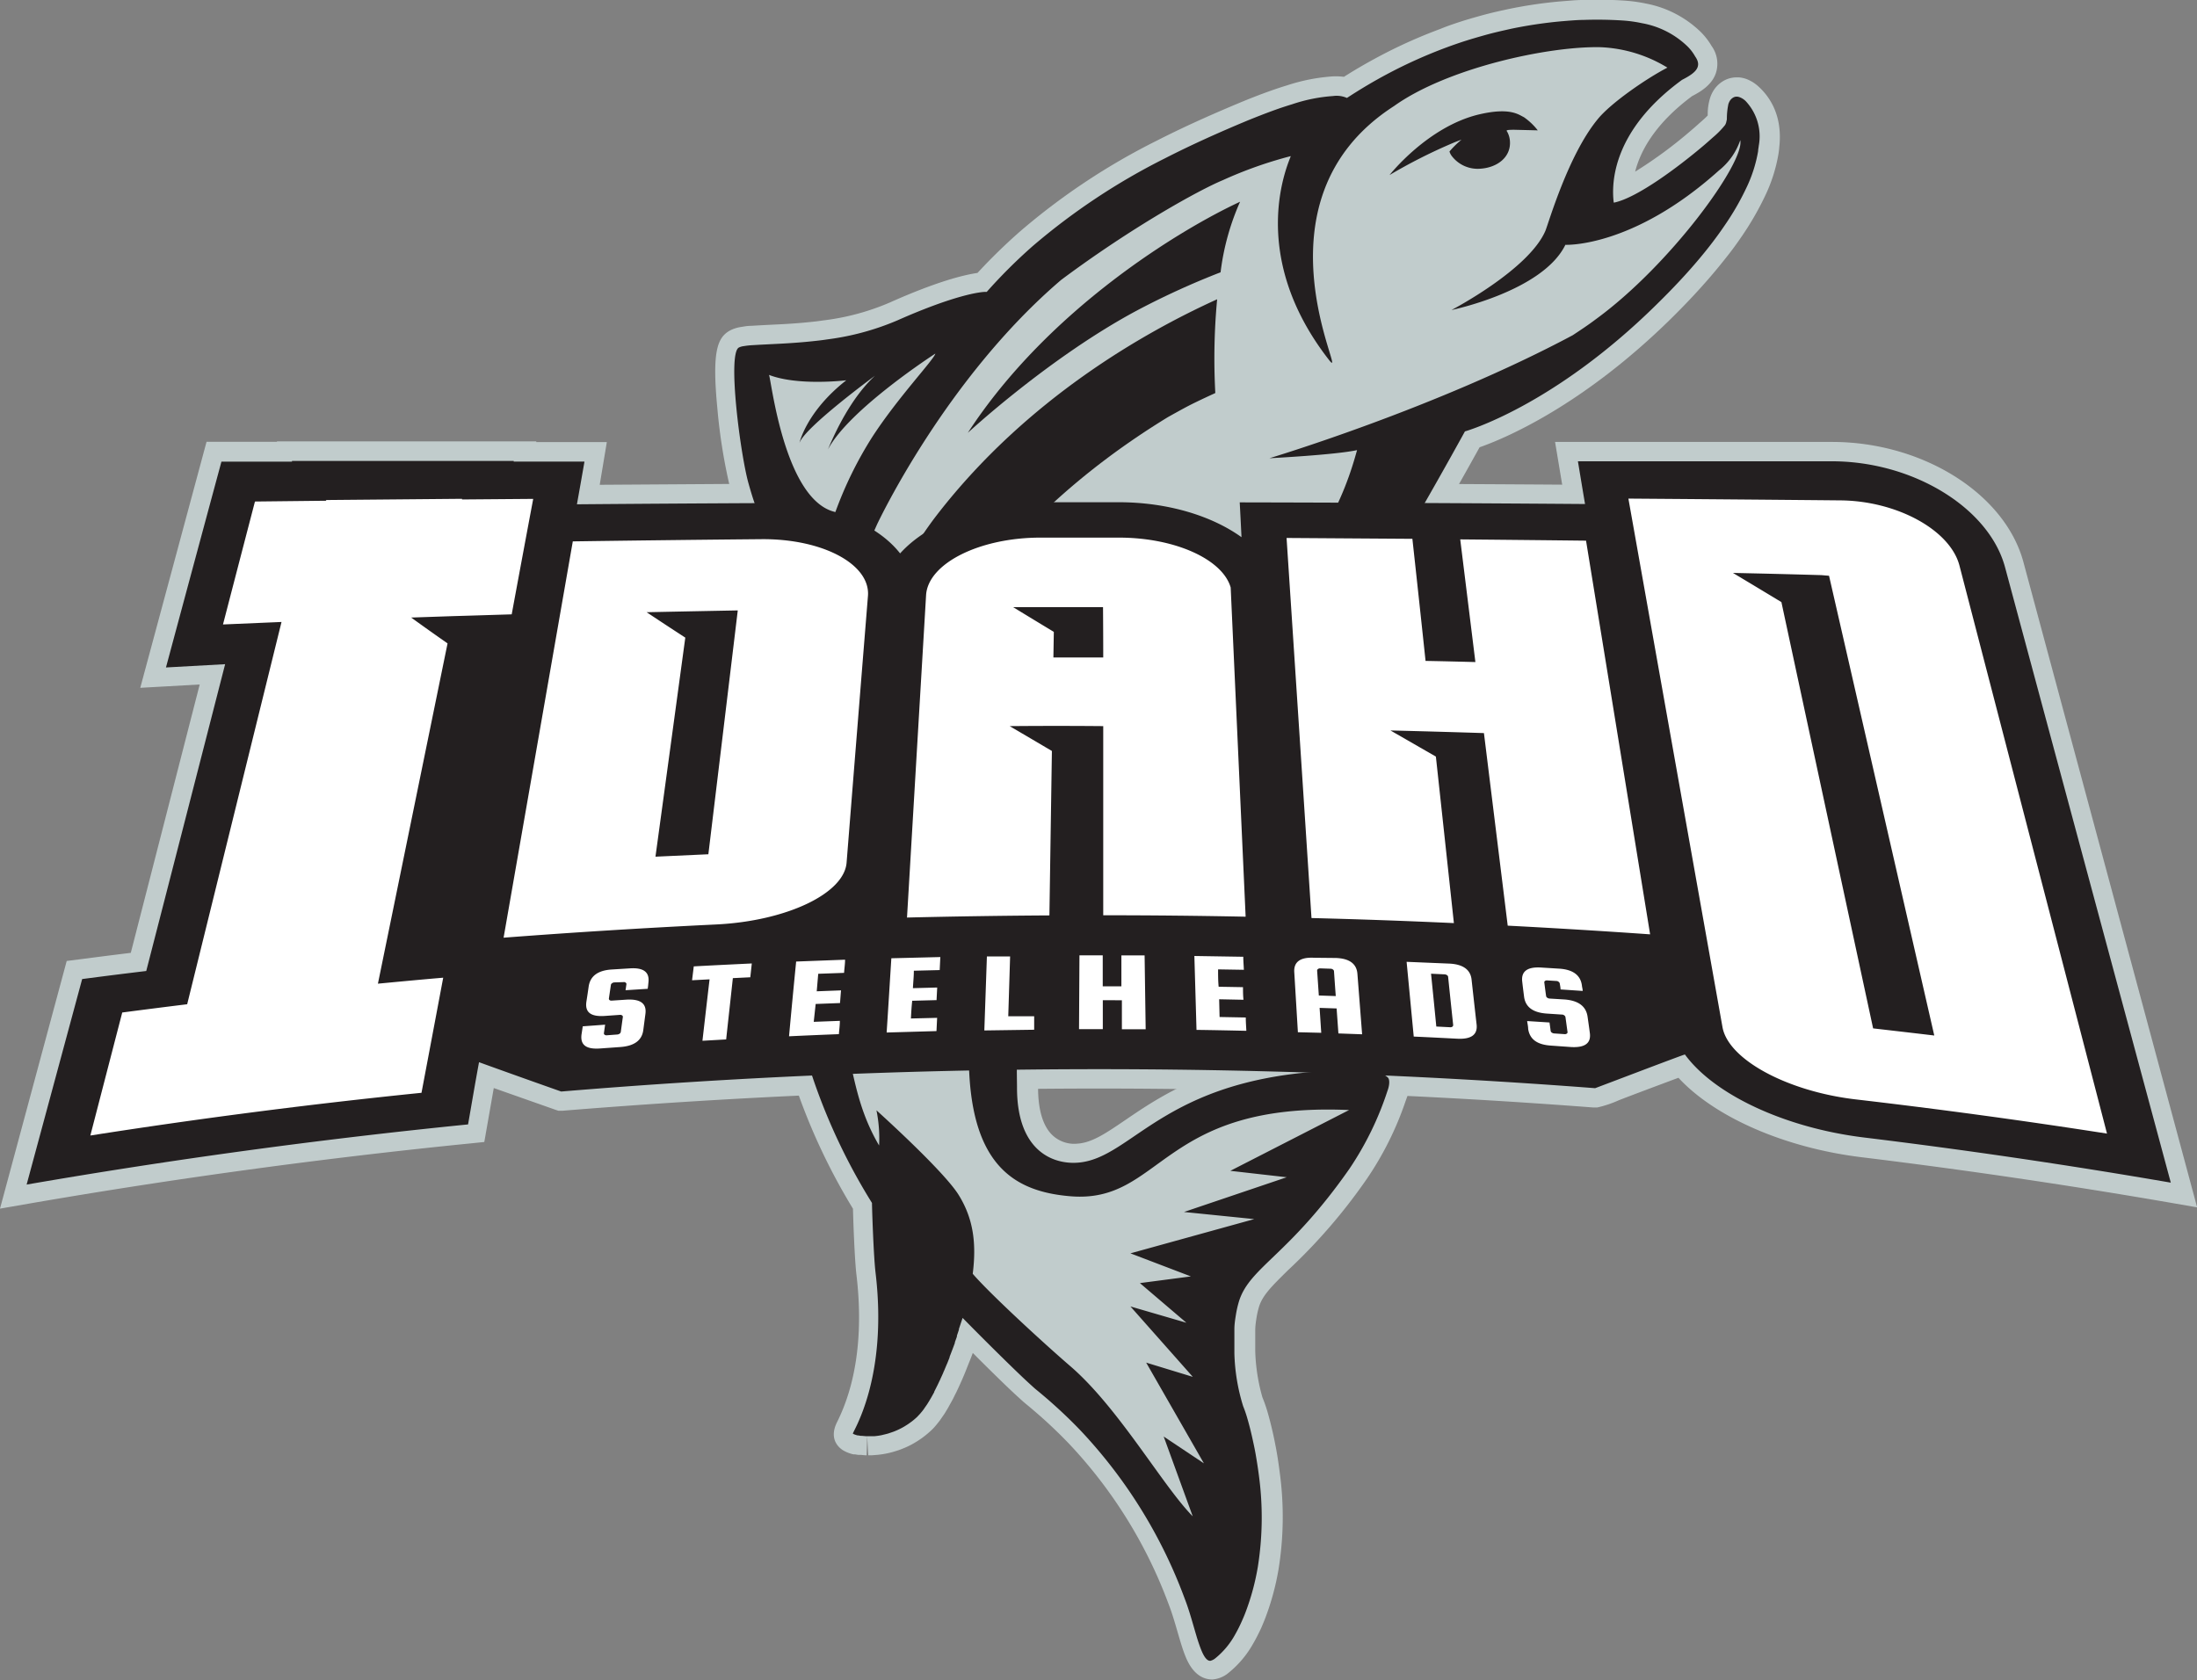 <svg xmlns="http://www.w3.org/2000/svg" id="Layer_1" data-name="Layer 1" viewBox="0 0 308.57 236"><rect x="0" y="0" width="308.57" height="236" fill="#808080" stroke="none"/><defs><style>.cls-1{fill:#c1cccc}.cls-2{fill:#231f20}.cls-3{fill:#fff}</style></defs><path d="M284.17 78.88c-2.63-9.58-14.18-16.8-26.85-16.8h-38.91l1 6c-15-.1-30.2-.17-45.28-.2h-2.84l.14 2.83a35.85 35.85 0 0 0-14.28-2.84h-10.92c-7.84 0-15 2.24-19.75 6.08-4.3-3.78-11.09-6-18.81-6h-.19l-23.25.15 1-6h-9.91V62H38.9v.06h-9.89L19.7 96.62l3.77-.21 4.58-.26-9.68 37.7c-2.4.29-4.8.6-7.19.91l-1.81.23L0 169.78l4.21-.73a877.48 877.48 0 0 1 61.75-8.42l2.06-.21 1.33-7.58 8.51 3 .56.19H79c24.93-2.03 50.29-3.12 75.29-3.12 23.09 0 46.46.9 69.45 2.66h.59a15.28 15.28 0 0 0 3-1c2-.78 6.12-2.32 8.41-3.17 5.11 5.53 14.88 9.82 25.64 11.15a886.59 886.59 0 0 1 43 6.32l4.21.73Z" class="cls-1"/><path d="M247.02 12.19a5.3 5.3 0 0 0-1.68-1.07 4.06 4.06 0 0 0-1.1-.25h-.33a3.67 3.67 0 0 0-1.94.55 4.08 4.08 0 0 0-1.43 1.51 4.5 4.5 0 0 0-.35.81 7.76 7.76 0 0 0-.34 2.11v.37c-.19.2-.52.53-1.08 1-.37.34-.79.71-1.25 1.1a62.46 62.46 0 0 1-7.86 5.79c.73-2.89 2.78-6.73 8-10.61 1.13-.59 3-1.63 3.44-3.61a4.27 4.27 0 0 0-.72-3.45 9.5 9.5 0 0 0-1.5-1.94 15.07 15.07 0 0 0-7.7-4 21.85 21.85 0 0 0-3.1-.42 56 56 0 0 0-5.79-.08c-.71 0-1.43.06-2.17.12l-1.13.09a63.08 63.08 0 0 0-7.3 1.1l-1.28.28c-.87.2-1.75.42-2.64.67s-1.8.51-2.72.81-1.83.61-2.77 1a70.25 70.25 0 0 0-8.62 3.87c-1.65.88-3.3 1.83-4.9 2.85a9.59 9.59 0 0 0-1.56-.06 26.13 26.13 0 0 0-6.46 1.27c-.79.24-1.64.52-2.58.86-1.29.46-2.67 1-4.11 1.6-4.52 1.89-8.21 3.58-11.62 5.32a93.38 93.38 0 0 0-19.14 12.71 79.22 79.22 0 0 0-6 5.85c-1.89.27-5.71 1.2-12.35 4.17a33.86 33.86 0 0 1-9.07 2.47l-1.64.21c-1.38.15-2.83.27-4.57.36l-1.86.09-1.3.07-1 .06c-.56 0-1 .1-1.42.16a4.93 4.93 0 0 0-1.56.5c-1.78 1-2.54 2.94-1.76 11a77.61 77.61 0 0 0 1.8 11.16c.22.78.43 1.5.65 2.18a43.12 43.12 0 0 0 2.19 5.48c.22.48.47 1 .74 1.53l.86 1.69.48.94a12.14 12.14 0 0 1 1.46 6 42.33 42.33 0 0 1-.69 6.26l-.11.68c-.13.81-.26 1.64-.39 2.53-.09.57-.17 1.16-.26 1.78-.16 1.24-.32 2.55-.44 4-.31 3.36-.72 8.49-.79 14.09a117.49 117.49 0 0 0 1.27 19.57 100.85 100.85 0 0 0 4.43 17.91 86.82 86.82 0 0 0 7.84 16.56c.05 2.05.24 7.21.49 9.3.67 5.6.75 13.73-2.72 20.67-1.22 2.43.31 3.63.81 3.95a4.69 4.69 0 0 0 .84.4 4.75 4.75 0 0 0 .66.19h.22l.43.07h.28c.23 0 .48.05.76.06h.15l.07-2.72.16 2.72h.49l.65-.05a12.65 12.65 0 0 0 1.3-.18c.31-.06.62-.13.94-.22l.27-.08c.24-.07.48-.14.81-.26l.2-.08a11.57 11.57 0 0 0 1.94-.94l.31-.19c.24-.15.47-.31.77-.53l.21-.16c.32-.25.63-.51.94-.8s.41-.41.59-.62l.15-.18c.18-.22.36-.44.55-.7l.08-.12.45-.65.1-.15.48-.8.09-.17.4-.72.08-.14c.15-.28.29-.58.43-.86l.12-.23.41-.87.07-.16.35-.78.09-.21c.13-.3.26-.6.38-.91l.82-2.06.08-.22.13-.34c1.35 1.36 2.69 2.68 3.85 3.81s2.14 2.05 2.82 2.66c.3.28.56.5.75.66.54.44 1.08.9 1.6 1.35 1.6 1.38 3.11 2.83 4.52 4.3a66.41 66.41 0 0 1 14 22.61c.44 1.13.83 2.46 1.2 3.74l.34 1.16c.23.76.45 1.46.68 2.06.34.87 1.35 3.52 3.9 3.52a4 4 0 0 0 2.21-.89 14.15 14.15 0 0 0 3.49-4.12c.42-.72.81-1.49 1.18-2.3.18-.42.37-.87.55-1.34a36.46 36.46 0 0 0 1.85-6.81 46.24 46.24 0 0 0 .17-13.61c-.14-1.1-.3-2.2-.5-3.29-.1-.51-.19-1-.29-1.47-.26-1.25-.57-2.5-.88-3.59a20.2 20.2 0 0 0-.77-2.23 26.46 26.46 0 0 1-1-6.43v-3c0-.63.11-1.3.2-1.86a11.22 11.22 0 0 1 .36-1.51c.53-1.6 1.85-2.87 4-5a78.85 78.85 0 0 0 11.07-12.81 44.85 44.85 0 0 0 5.49-11l.2-.55c.27-.74 1-3.28-.72-4.83s-4.09-1.66-6-1.66c-18.58 0-27.16 5.84-32.84 9.71-2.72 1.85-4.68 3.19-6.73 3.32a4.45 4.45 0 0 1-3.59-1.26c-1.27-1.26-1.94-3.53-1.94-6.56v-1a38.06 38.06 0 0 1 6.09-22.44 42.31 42.31 0 0 1 3.07-4.19c.25 1.08.44 2.12.59 3a16.83 16.83 0 0 1 .13 2.08v1a2.83 2.83 0 0 0 2.79 2.56 3 3 0 0 0 2.11-.91 3.07 3.07 0 0 0 .38-.51c2.23-3.76 3.16-9.05 2.76-15.71 5.4-4.48 23.25-21.45 28.28-27.65 3.91-4.83 13.44-21.95 15.81-26.23 3.48-1.22 14.43-5.78 27-18.18 2.28-2.25 4.34-4.48 6.13-6.62.71-.85 1.37-1.68 2-2.49s1.19-1.61 1.72-2.38a41.37 41.37 0 0 0 3.21-5.56 22.15 22.15 0 0 0 1.92-6c.05-.31.09-.62.11-.93.49-4.38-1.3-7.03-2.88-8.48Z" class="cls-1"/><path d="M135.93 60.8s11.52-10.67 23.88-17.25a110.22 110.22 0 0 1 11.62-5.3 34.77 34.77 0 0 1 2.74-9.91c-8.24 3.82-26.88 15.01-38.24 32.46ZM143.1 109.19c-1.5.8-14.18 11.76-15 21.51 0 0 .9-1.06 2.27-2.46 2.52-2.55 6.64-6.21 9.76-6.5 0 0 5-9.21 5.07-9.45.34-.86 1.05-2.94.43-4.16a8 8 0 0 0-2.53 1.06ZM131.72 72.17c-10.34 13.29-13.14 30.77-13.43 44.49a109.16 109.16 0 0 0 1.64 22.14s-6.32-49.39 44.11-80.21c0 0 2.16-1.21 3-1.64 1-.51 2.28-1.11 3.65-1.74-.08-1.55-.13-3.16-.13-4.8 0-2.94.14-5.75.39-8.37-10.25 4.65-26.66 13.96-39.23 30.13ZM203.58 21.28a2 2 0 0 0 .31.62 4.58 4.58 0 0 0 4 1.8c2.51-.16 4.41-1.73 4.17-4a3.07 3.07 0 0 0-.39-1.22c-.14-.18-.09-.23.77-.25h.25l3.29.08a9 9 0 0 0-1.95-1.85c-.75-.36-1.93-1.39-6.2-.41-7.29 1.68-12.67 8.54-12.67 8.54a74.44 74.44 0 0 1 8.85-4.48c.42-.18.84-.34 1.26-.49a13.36 13.36 0 0 0-1.69 1.66Z" class="cls-2"/><path d="M245.18 14.2a2.39 2.39 0 0 0-.81-.53 1.19 1.19 0 0 0-.36-.09.94.94 0 0 0-.62.15 1.34 1.34 0 0 0-.47.5 3 3 0 0 0-.16.36 9.94 9.94 0 0 0-.22 2c0 .13 0 .26-.05.38a1.58 1.58 0 0 1-.2.59 12.34 12.34 0 0 1-1.71 1.74c-.39.35-.83.74-1.31 1.15-3.54 3-9.28 7.3-12.52 8h-.1c-.36-2.88-.08-10.17 9.59-17.23 1.71-.88 2.95-1.75 1.84-3.3a6.29 6.29 0 0 0-1.12-1.45 12.28 12.28 0 0 0-6.33-3.21 18.77 18.77 0 0 0-2.72-.38 55.32 55.32 0 0 0-5.55-.08c-.67 0-1.37.06-2.08.11L219.2 3a62.17 62.17 0 0 0-7 1.05l-1.24.28c-.83.19-1.68.4-2.53.64s-1.72.49-2.6.77-1.77.59-2.66.92a68.32 68.32 0 0 0-8.29 3.72c-1.88 1-3.78 2.12-5.7 3.38a3.58 3.58 0 0 0-1.95-.27 22.91 22.91 0 0 0-5.73 1.15c-.75.23-1.56.49-2.45.81-1.19.43-2.51.94-4 1.55-3.66 1.53-7.52 3.24-11.43 5.24a91.53 91.53 0 0 0-18.59 12.34 73.87 73.87 0 0 0-6.44 6.42h-.16c-.76 0-4.32.43-12.38 4a37 37 0 0 1-9.81 2.67c-.58.09-1.15.16-1.72.22-1.69.19-3.29.3-4.72.38l-3.16.16-1 .06a9.69 9.69 0 0 0-1.16.13 2.11 2.11 0 0 0-.71.2c-1.63.89.23 15.07 1.35 19.05.21.75.41 1.43.62 2.09a43.48 43.48 0 0 0 2.06 5.15c.22.47.46 1 .72 1.48l.84 1.66c.15.3.31.6.48.92a14.86 14.86 0 0 1 1.76 7.27 43.25 43.25 0 0 1-.72 6.68c-.16 1-.33 2-.5 3.18-.08.56-.17 1.14-.25 1.74-.16 1.2-.31 2.48-.43 3.85-.38 4.26-.71 8.92-.78 13.89a115.82 115.82 0 0 0 1.24 19.12 97.27 97.27 0 0 0 4.31 17.42 84.65 84.65 0 0 0 8 16.66c0 .67.22 7.44.5 9.78 1.8 15.05-3.34 22.53-3.18 22.63a1.29 1.29 0 0 0 .31.14 2.36 2.36 0 0 0 .37.11h.13a1.72 1.72 0 0 0 .34.06h.15l.55.05a1.62 1.62 0 0 1 .22 0H122.78a9.93 9.93 0 0 0 1-.14l.74-.18.22-.06.56-.19.23-.08a9.9 9.9 0 0 0 1.54-.75l.22-.14a6.15 6.15 0 0 0 .56-.38l.22-.16c.25-.19.49-.4.73-.62l.44-.47.09-.11c.15-.17.29-.35.43-.54l.07-.11.39-.56.08-.13c.14-.22.28-.45.41-.68l.1-.17.4-.72v-.06c.13-.26.27-.53.4-.8a1.86 1.86 0 0 0 .1-.2l.39-.82c0-.06.05-.11.07-.16.11-.25.23-.5.34-.76 0-.06.05-.12.08-.19l.36-.86.09-.2.33-.83v-.08c.12-.3.23-.59.34-.88l.08-.21c.11-.29.22-.58.32-.86v-.09l.29-.81v-.13c.1-.28.19-.56.28-.83a.36.36 0 0 0 0-.11c.19-.55.36-1.08.52-1.55 2.33 2.37 4.88 4.91 6.9 6.87 1.12 1.09 2.08 2 2.75 2.6.26.24.48.44.64.57.57.46 1.12.93 1.67 1.4 1.64 1.43 3.21 2.91 4.7 4.48a69.5 69.5 0 0 1 14.53 23.51c.63 1.61 1.13 3.49 1.61 5.1.2.69.41 1.32.62 1.87.41 1.08.85 1.79 1.37 1.77a1.74 1.74 0 0 0 .72-.37 11.22 11.22 0 0 0 2.75-3.3 20 20 0 0 0 1-2c.17-.38.34-.78.5-1.21a33.58 33.58 0 0 0 1.7-6.3 44.19 44.19 0 0 0 .16-12.81c-.14-1.1-.31-2.15-.48-3.13-.09-.49-.18-.95-.28-1.4-.28-1.34-.57-2.5-.83-3.39a16.87 16.87 0 0 0-.63-1.86 27.3 27.3 0 0 1-1.23-7.42v-3.37c0-.75.12-1.47.23-2.15a14.38 14.38 0 0 1 .46-1.93c1.58-4.72 7-6.36 15.47-18.48a43.86 43.86 0 0 0 5.36-11c.22-.57.38-1.54 0-1.85-.75-.67-2.09-1-4.22-1-27 0-31.24 12.5-39.4 13-3.25.21-8.43-1.51-8.43-10.54 0-3.63-.75-13.45 6.51-24.88.19-.29.38-.59.58-.88a45.4 45.4 0 0 1 3.48-4.52c.76-.87 1.58-1.75 2.46-2.63a33.85 33.85 0 0 1 2.13 7.87c.21 1.31.14 2.72.2 3.27 0 .26.23.05.23.05 2.47-4.17 2.73-10.27 2.28-15.55l.62-.5c4.37-3.49 23.18-21.25 28.36-27.65 4.29-5.28 16.06-26.77 16.06-26.77s12.33-3.43 26.95-17.86q3.44-3.37 6-6.43c.68-.81 1.32-1.61 1.91-2.39s1.13-1.53 1.63-2.27a36.71 36.71 0 0 0 3-5.18 19.4 19.4 0 0 0 1.69-5.24c0-.26.07-.51.09-.76a7.23 7.23 0 0 0-1.84-6.27ZM108 52.66c4.09 1.59 10.86.76 10.86.76-5.64 4.42-6.58 8.82-6.58 8.82.69-2.18 10.61-9.46 10.61-9.46-3.36 3.11-5.63 8-6.61 10.37 2.94-5.64 15.09-13.48 15.09-13.48-.17.82-5.28 6.18-8.89 11.76a53.87 53.87 0 0 0-5.15 10.5C110.1 70.3 108.29 53 108 52.66Zm116.1-7.79c-1 .76-2.12 1.5-3.21 2.22-19.27 10.29-42.6 17.28-42.6 17.28s9.23-.47 12.31-1.14c-1.56 5.62-5.13 16.79-22.37 31.46-8.72 7.42-19.56 17.62-23.93 26.77-6.35 13.34-8.22 20.9-8.23 26.69 0 15.55 6.38 19.23 14.25 19.89 12.94 1.08 12.6-13.28 39.16-12.11l-16.68 8.54 7.92.9-14.43 4.88 9.87 1-17.39 4.81 8.49 3.24-7.16.94 6.53 5.57-7.86-2.29 8.76 9.89-6.55-2 8.11 14.15-5.65-3.77 4.08 11.21c-4.17-4.21-10.39-15.22-17.17-21.07-3.8-3.27-11.44-10.31-13.73-13 .52-4.13.15-7.68-2-11.11s-11.52-11.85-11.52-11.85a19.89 19.89 0 0 1 .37 4.94c-2.94-5-3.44-9.47-4.5-13.51-6-22.72-2.34-53.58-.25-61.05a80.39 80.39 0 0 1 4.47-12.7c.13-.26 9.61-20.47 25.85-34.33 10-7.46 19.41-12.64 22.68-14a58.58 58.58 0 0 1 9.57-3.39c-.25.82-6.34 13.6 5.36 28.62 3.12 4-11.74-22.21 9.14-35.65 7.49-5.35 21.65-8.43 29-8.27a19.56 19.56 0 0 1 9.4 2.87c-2.94 1.52-8 5-9.82 7.28-4.16 5.06-6.92 14.74-7.33 15.67-2.36 5.46-13.18 11.1-13.18 11.1s12.81-2.63 16-9.16c0 0 9.43.46 21.56-10.44a9.23 9.23 0 0 0 3-4.26c.66 3.09-9.81 17.54-20.32 25.18Z" class="cls-2"/><path d="M257.17 64.8h-35.55c.33 2 .66 4 1 6q-24.24-.18-48.5-.23c.09 1.63.17 3.26.25 4.89-4.17-3-10.36-4.91-17.25-4.91h-10.83c-8.58 0-16 2.89-19.87 7.19-3.31-4.24-10.3-7.11-18.87-7.07q-13.26.06-26.52.17c.36-2 .71-4 1.06-6h-9.94v-.09H41.01v.1H31.1q-3.9 14.44-7.79 28.91l8.31-.46q-5.53 21.56-11.08 43.1-4.52.54-9 1.13l-7.8 28.87q30.81-5.33 62-8.45c.51-2.91 1-5.83 1.54-8.74q5.7 2.06 11.54 4.12a910.72 910.72 0 0 1 145.21-.47c.05 0 12.71-4.84 12.62-4.73 4.1 5.62 14 10.28 25.09 11.65q21.66 2.64 43.15 6.35-11.66-43.26-23.3-86.52c-2.3-8.37-13.05-14.86-24.42-14.81Z" class="cls-2"/><path d="M258.47 70.29q-14.88-.14-29.76-.25 6.6 37.11 13.21 74.22c.79 4.59 9.15 9.05 18.66 10.17q17.73 2.06 35.35 4.81L275.2 79.42c-1.32-4.98-8.8-9.07-16.73-9.13Zm13.2 75.17q-4.31-.51-8.59-1-6.45-29.94-12.88-59.88-3.42-2.07-6.81-4.1 6.22.13 12.43.31l1.07.09ZM205.09 75.77 207.22 93c-2.34-.06-4.68-.12-7-.16q-.91-8.58-1.85-17.15l-17.67-.12q1.76 26.7 3.5 53.39 10 .25 20 .71-1.26-11.69-2.53-23.39l-6.38-3.67q6.57.16 13.13.37l3.34 27.05q10 .52 20 1.22l-9-55.3q-8.83-.1-17.67-.18ZM74.89 70.08l-10 .08v-.09l-19.08.17v.1l-10 .11q-2.25 8.63-4.49 17.27l8.22-.35-13.25 53.7q-4.56.56-9.12 1.16l-4.48 17.28q23.16-3.63 46.51-6 1.53-8.09 3.05-16.17c-3.06.26-6.11.55-9.17.84l9.78-47.8q-2.58-1.8-5.11-3.63l5.89-.2 2.39-.07 5.84-.18q1.5-8.13 3.02-16.22ZM106.91 75.74q-13.23.12-26.46.31l-9.72 55.67q14.93-1.14 29.9-1.86c9.77-.48 18-4.32 18.28-8.75q1.49-18.74 3-37.46c.28-4.43-6.42-7.99-15-7.91ZM99.49 120l-7.43.34q2.1-15.37 4.19-30.77c-1.83-1.19-3.63-2.37-5.43-3.57q6.31-.13 12.62-.25h.18q-2.06 17.12-4.13 34.25ZM157.14 75.52h-11c-8.58 0-15.78 3.63-16.07 8.06l-2.68 45.31q10-.24 20-.3l.35-23.1-5.93-3.49q6.57-.06 13.14 0v26.57q10 0 20 .2l-2.1-46.24c-1.13-3.95-7.79-7.01-15.71-7.01Zm-2.19 16.84h-7l.06-3.6a955.18 955.18 0 0 1-5.71-3.47h12.62c.02 2.35.03 4.71.03 7.07ZM90.97 138.9l-3.11.2.12-.84a.22.22 0 0 0-.1-.22.36.36 0 0 0-.3-.08l-1.29.04a.6.6 0 0 0-.33.12.34.34 0 0 0-.16.24c-.09.64-.19 1.27-.28 1.9a.24.24 0 0 0 .1.23.42.42 0 0 0 .3.07l2.11-.14c1.94-.1 2.81.56 2.62 2l-.3 2.28c-.19 1.45-1.27 2.24-3.24 2.38l-2.8.2c-2 .15-2.84-.5-2.63-2 .06-.37.11-.74.17-1.11l3.14-.23c-.06.39-.11.79-.17 1.19a.22.22 0 0 0 .1.22.41.41 0 0 0 .3.08l1.47-.11a.66.66 0 0 0 .34-.12.37.37 0 0 0 .16-.24c.1-.7.19-1.4.29-2.1a.23.23 0 0 0-.1-.22.48.48 0 0 0-.3-.08l-2.12.15c-2 .14-2.82-.52-2.6-2 .11-.71.22-1.42.32-2.14.22-1.46 1.29-2.25 3.21-2.38l2.58-.16c1.93-.13 2.79.54 2.6 2-.03.34-.06.61-.1.87ZM97.2 137.7l.24-1.95c2.72-.15 5.43-.28 8.15-.41l-.21 1.94-2.45.12c-.31 2.87-.63 5.74-.94 8.61l-3.33.19c.33-2.88.66-5.75 1-8.63ZM114.29 143.54l3.67-.14c0 .62-.09 1.25-.14 1.87-2.34.09-4.69.19-7 .3q.48-5.25 1-10.5l6.87-.26c0 .62-.1 1.23-.14 1.85l-3.63.13-.21 2.46 3.41-.13c-.05.59-.09 1.19-.14 1.78l-3.42.13ZM127.94 143.07l3.68-.09-.09 1.86-7 .2c.23-3.48.44-6.95.66-10.43l6.88-.17-.09 1.83-3.63.09c0 .82-.09 1.63-.13 2.45l3.41-.09-.09 1.77-3.42.09c-.09.83-.14 1.66-.18 2.49ZM141.61 142.76h3.64v1.89l-7 .1.36-10.39h3.26l-.26 8.4ZM154.89 140.5v4.07h-3.34l.06-10.37h3.27v4.35h2.62v-4.34h3.26l.15 10.37h-3.34v-4.07ZM171.29 142.86l3.68.07c0 .62.05 1.25.08 1.87-2.34-.05-4.69-.1-7-.13l-.3-10.38 6.87.11c0 .61.06 1.22.08 1.83l-3.62-.06c0 .81 0 1.62.08 2.44l3.42.06c0 .59 0 1.18.07 1.77l-3.42-.07ZM187.6 134.57c1.92.06 2.94.81 3.05 2.23l.66 8.49-3.33-.12c-.08-1.17-.17-2.34-.25-3.51l-2.39-.08c.08 1.17.15 2.34.23 3.5l-3.28-.08-.51-8.46c-.08-1.41.84-2.1 2.77-2Zm-2.37 5.27 2.38.08c-.09-1.17-.17-2.34-.25-3.5a.32.32 0 0 0-.15-.23.52.52 0 0 0-.32-.11l-1.47-.05a.5.5 0 0 0-.31.09.28.28 0 0 0-.12.22ZM203.56 135.36c1.93.09 3 .86 3.13 2.3.23 2.08.46 4.17.7 6.25.16 1.44-.75 2.1-2.72 2s-4.07-.21-6.11-.3l-1-10.5Zm.54 8.63q-.36-3.37-.71-6.77a.34.34 0 0 0-.16-.24.68.68 0 0 0-.32-.11l-1.92-.09q.38 3.72.74 7.42l1.95.1a.49.49 0 0 0 .31-.08.28.28 0 0 0 .11-.22ZM222.29 139.2l-3.11-.21c0-.28-.07-.56-.11-.84a.38.38 0 0 0-.16-.23.5.5 0 0 0-.33-.12l-1.28-.08a.44.44 0 0 0-.31.08.22.22 0 0 0-.09.22c.08.63.16 1.26.25 1.89a.34.34 0 0 0 .16.24.6.6 0 0 0 .33.12l2.11.13c1.94.15 3 .95 3.22 2.38.11.77.22 1.53.32 2.3.21 1.45-.67 2.11-2.63 2l-2.81-.2c-2-.13-3-.91-3.22-2.35 0-.37-.1-.74-.14-1.1l3.14.2c.05.39.11.79.16 1.18a.34.34 0 0 0 .16.24.63.63 0 0 0 .33.12l1.47.1a.44.44 0 0 0 .31-.08.22.22 0 0 0 .1-.22c-.1-.7-.19-1.4-.29-2.09a.37.37 0 0 0-.16-.24.52.52 0 0 0-.33-.12l-2.12-.14c-1.95-.13-3-.91-3.2-2.35-.09-.71-.18-1.41-.26-2.12-.18-1.44.69-2.11 2.61-2l2.58.16c1.92.12 3 .91 3.19 2.36.02.24.11.5.11.77Z" class="cls-3"/></svg>